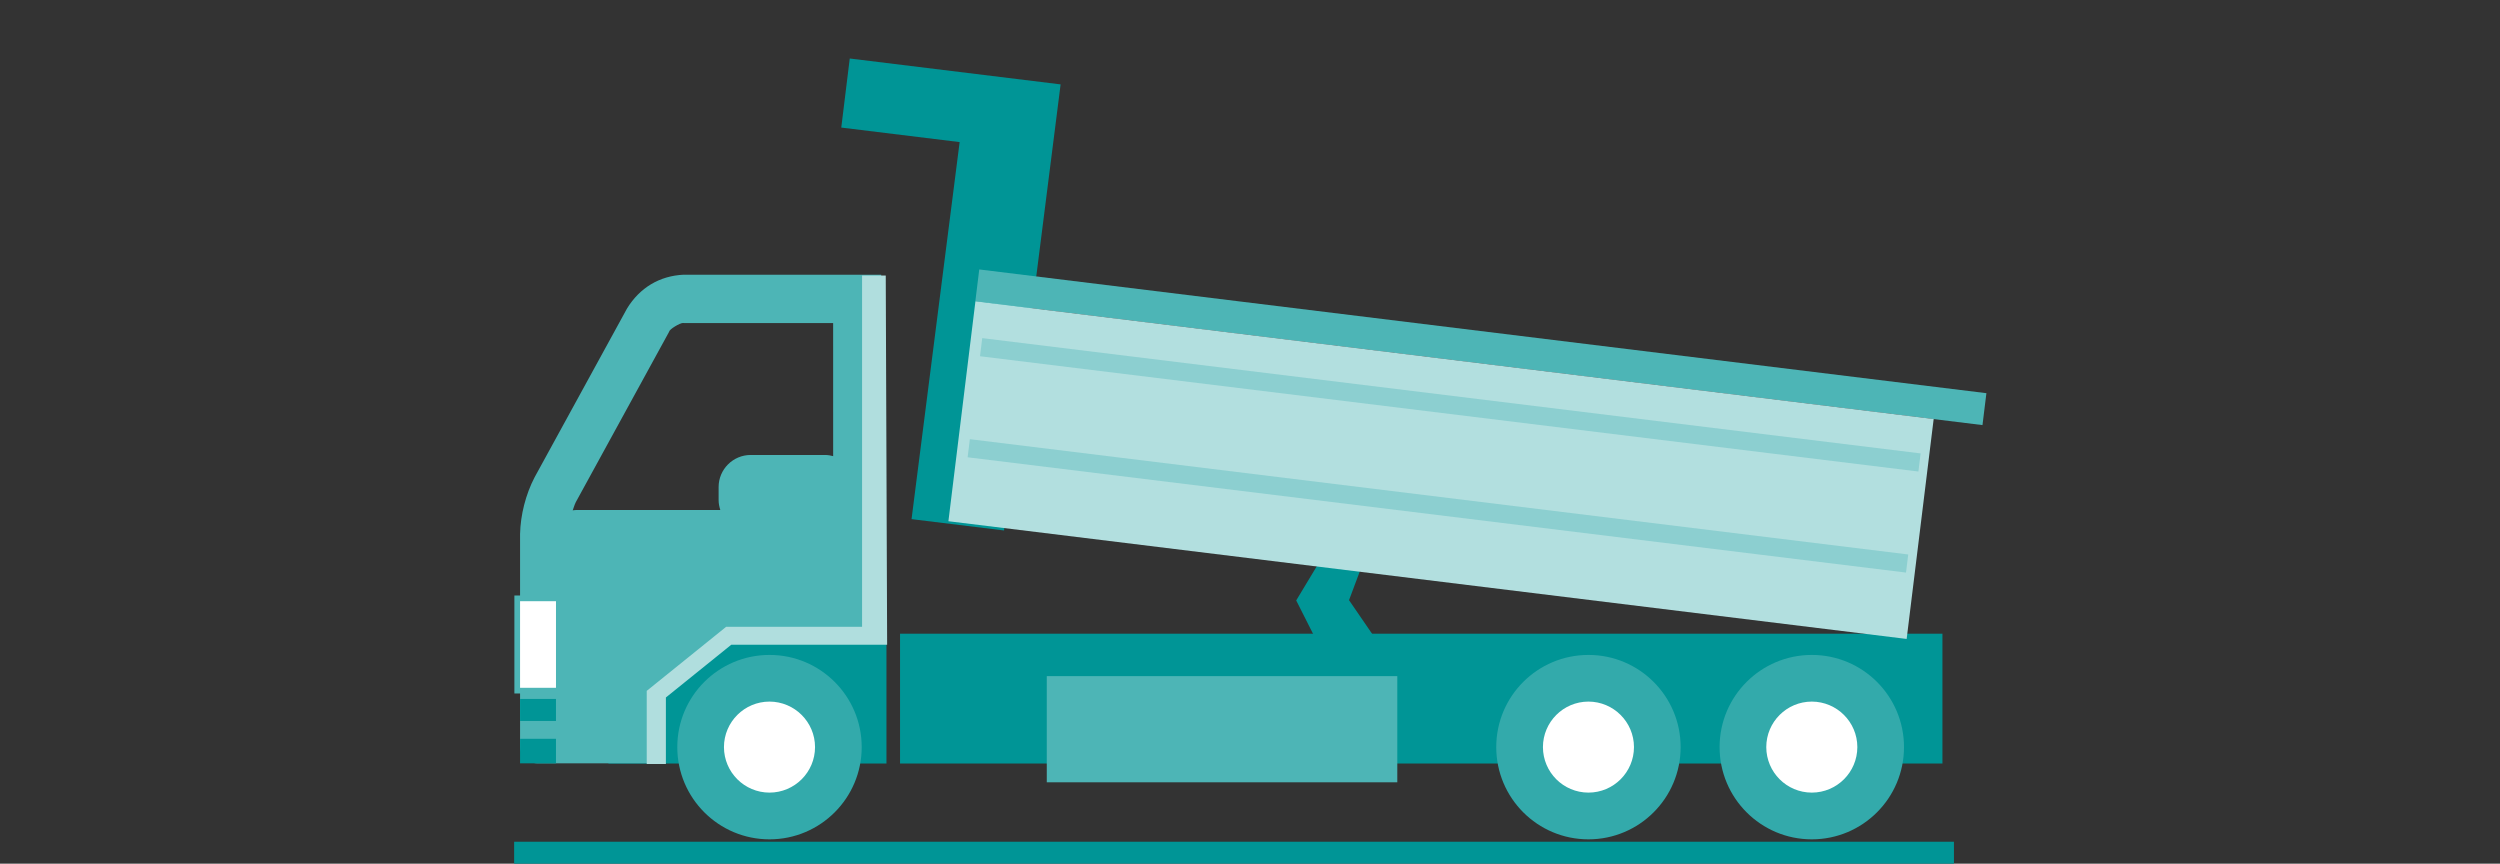 <?xml version="1.0" encoding="utf-8"?>
<!-- Generator: Adobe Illustrator 24.0.1, SVG Export Plug-In . SVG Version: 6.00 Build 0)  -->
<svg version="1.1" id="レイヤー_1" xmlns="http://www.w3.org/2000/svg" xmlns:xlink="http://www.w3.org/1999/xlink" x="0px"
	 y="0px" viewBox="0 0 110 38" style="enable-background:new 0 0 110 38;" xml:space="preserve">
<rect x="0" y="0" width="110" height="38" fill="#333333" stroke="none"/>
<style type="text/css">
	.st0{fill:#009596;}
	.st1{fill:#4DB5B6;}
	.st2{fill:#B0DEDE;}
	.st3{fill:#33AAAB;}
	.st4{fill:#FFFFFF;}
	.st5{fill:#B2DFDF;}
	.st6{fill:#8CCFD0;}
	.st7{fill-rule:evenodd;clip-rule:evenodd;fill:#009596;}
</style>
<g>
	<g>
		<polygon class="st0" points="58.464,24.044 57.033,26.419 58.989,30.294 61.195,29.086 59.357,26.407 60.145,24.307 		"/>
		<rect x="39.602" y="27.883" class="st0" width="45.865" height="5.712"/>
		<rect x="26.77" y="27.846" class="st0" width="12.234" height="5.749"/>
		<path class="st1" d="M28.859,33.587v-3.213l3.241-2.189h6.672V12.087h-8.69c-1.065,0.049-1.935,0.576-2.492,1.486l-4.069,7.43
			c-0.388,0.747-0.62,1.65-0.638,2.492v9.328c0,0.42,0.345,0.764,0.766,0.764H28.859 M36.659,20.07
			c-0.112-0.029-0.229-0.051-0.352-0.051h-3.279c-0.775,0-1.409,0.634-1.409,1.409v0.58c0,0.15,0.031,0.294,0.075,0.432H25.35
			c-0.053,0-0.102,0.01-0.152,0.016c0.059-0.184,0.121-0.344,0.178-0.436l4.068-7.427c0.003-0.102,0.469-0.383,0.611-0.383
			c0.012,0,0.021,0.002,0.027,0.005h6.576L36.659,20.07L36.659,20.07z"/>
		<polygon class="st2" points="39.034,28.367 32.178,28.367 29.299,30.689 29.299,33.617 28.456,33.617 28.456,30.398 
			31.952,27.578 37.931,27.578 37.931,12.123 38.973,12.123 		"/>
		<g>
			<path class="st3" d="M37.915,32.873c0,2.24-1.816,4.058-4.057,4.058c-2.24,0-4.057-1.817-4.057-4.058
				c0-2.24,1.816-4.056,4.057-4.056C36.098,28.816,37.915,30.633,37.915,32.873z"/>
			<path class="st4" d="M33.857,34.875c-1.104-0.002-2.001-0.896-2.003-2.003c0.002-1.105,0.898-2,2.003-2.002
				c1.106,0.002,2.003,0.898,2.005,2.002C35.86,33.978,34.964,34.874,33.857,34.875z"/>
		</g>
		<g>
			<path class="st3" d="M73.948,32.873c0,2.24-1.816,4.058-4.057,4.058c-2.24,0-4.056-1.817-4.056-4.058
				c0-2.24,1.815-4.056,4.056-4.056C72.131,28.816,73.948,30.633,73.948,32.873z"/>
			<path class="st4" d="M69.891,34.875c-1.105-0.002-2-0.896-2.002-2.003c0.002-1.105,0.897-2,2.002-2.002
				c1.106,0.002,2.002,0.898,2.004,2.002C71.893,33.978,70.998,34.874,69.891,34.875z"/>
		</g>
		<g>
			<path class="st3" d="M83.776,32.873c0,2.24-1.816,4.058-4.057,4.058c-2.24,0-4.057-1.817-4.057-4.058
				c0-2.24,1.816-4.056,4.057-4.056C81.96,28.816,83.776,30.633,83.776,32.873z"/>
			<path class="st4" d="M79.719,34.875c-1.105-0.002-2.001-0.896-2.003-2.003c0.002-1.105,0.897-2,2.003-2.002
				c1.105,0.002,2.002,0.898,2.004,2.002C81.721,33.978,80.825,34.874,79.719,34.875z"/>
		</g>
		<g>
			<path class="st1" d="M24.714,30.513h-2.081v-4.311h2.081V30.513z M23.133,30.013h1.081v-3.311h-1.081V30.013z"/>
			<rect x="22.883" y="26.453" class="st4" width="1.58" height="3.81"/>
		</g>
		<rect x="22.883" y="30.753" class="st0" width="1.58" height="0.969"/>
		<rect x="22.883" y="32.507" class="st0" width="1.58" height="1.08"/>
		<rect x="46.058" y="29.75" class="st1" width="15.423" height="4.671"/>
		<g>
			<polygon class="st0" points="37.389,2.574 37.016,5.613 42.224,6.252 40.108,22.842 44.178,23.341 46.667,3.713 			"/>
			
				<rect x="64.439" y="-7.005" transform="matrix(0.122 -0.993 0.993 0.122 42.009 78.102)" class="st1" width="1.414" height="44.627"/>
			<g>
				
					<rect x="58.518" y="-0.517" transform="matrix(0.122 -0.993 0.993 0.122 35.104 81.105)" class="st5" width="9.744" height="42.46"/>
			</g>
			
				<rect x="63.398" y="-2.95" transform="matrix(0.122 -0.993 0.993 0.122 38.315 78.989)" class="st6" width="0.803" height="41.58"/>
			
				<rect x="62.852" y="1.496" transform="matrix(0.122 -0.993 0.993 0.122 33.422 82.35)" class="st6" width="0.802" height="41.58"/>
		</g>
	</g>
	<rect x="22.622" y="37.036" class="st7" width="63.352" height="0.964"/>
</g>
</svg>
